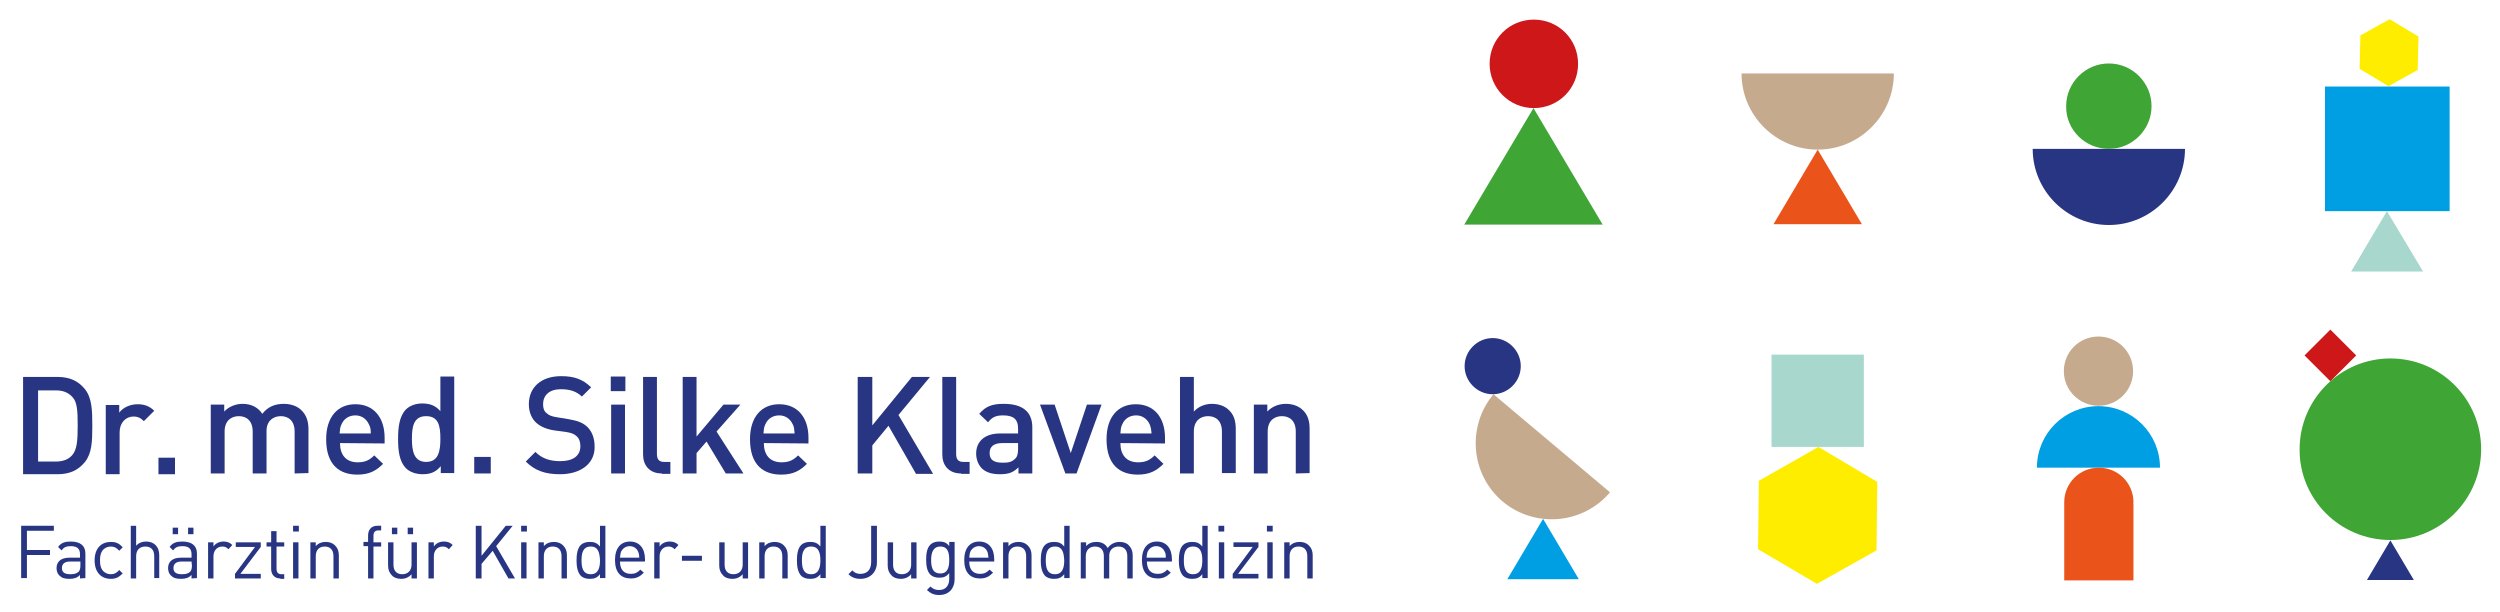 <svg xmlns="http://www.w3.org/2000/svg" xmlns:xlink="http://www.w3.org/1999/xlink" id="Ebene_1" x="0px" y="0px" viewBox="0 0 650 159" style="enable-background:new 0 0 650 159;" xml:space="preserve"><style type="text/css">	.st0{fill:#283583;}	.st1{fill:#3FA535;}	.st2{fill:#EA541B;}	.st3{fill:#CD1719;}	.st4{fill:#FFED00;}	.st5{fill:#A7D7CD;}	.st6{fill:#C5AA8E;}	.st7{fill:#009FE3;}</style><g>	<g>		<path class="st0" d="M22.1,120.1c-1.8,2.2-4,3.2-7.2,3.2H6V98h8.9c3.2,0,5.4,1,7.2,3.2c1.8,2.3,1.9,5.4,1.9,9.5    S23.9,117.8,22.1,120.1z M18.8,103.2c-1.1-1.2-2.5-1.7-4.3-1.7H9.9V120h4.6c1.8,0,3.3-0.5,4.3-1.7c1.2-1.4,1.4-3.7,1.4-7.5    C20.2,106.9,20.1,104.5,18.8,103.2z"></path>		<path class="st0" d="M37.4,109.5c-0.8-0.8-1.5-1.2-2.7-1.2c-2,0-3.6,1.6-3.6,4.1v10.9h-3.6v-18H31v2c0.9-1.3,2.8-2.2,4.8-2.2    c1.7,0,3.1,0.5,4.3,1.7L37.4,109.5z"></path>		<path class="st0" d="M41.2,123.3V119h4.3v4.3H41.2z"></path>	</g>	<g>		<path class="st0" d="M76.6,123.1v-10.9c0-2.8-1.6-4-3.6-4c-1.9,0-3.7,1.2-3.7,3.8v11.1h-3.6v-10.9c0-2.8-1.6-4-3.6-4    s-3.7,1.2-3.7,4v10.9h-3.6v-17.9h3.5v1.8c1.2-1.3,3-2,4.8-2c2.2,0,4,0.9,5.1,2.6c1.4-1.8,3.2-2.6,5.6-2.6c1.8,0,3.5,0.6,4.5,1.6    c1.4,1.3,1.9,3,1.9,5V123L76.6,123.1L76.6,123.1z"></path>		<path class="st0" d="M88.4,115.2c0,3.1,1.6,5,4.6,5c2,0,3.1-0.6,4.3-1.8l2.3,2.2c-1.8,1.8-3.6,2.8-6.7,2.8c-4.5,0-8.1-2.4-8.1-9.2    c0-5.8,3-9.1,7.6-9.1c4.8,0,7.6,3.5,7.6,8.7v1.5L88.4,115.2L88.4,115.2z M95.9,110.3c-0.6-1.3-1.8-2.3-3.5-2.3s-3,0.9-3.6,2.3    c-0.4,0.8-0.4,1.3-0.5,2.4h8.1C96.4,111.6,96.3,111,95.9,110.3z"></path>		<path class="st0" d="M114.6,123.1v-1.9c-1.3,1.6-2.8,2.1-4.7,2.1c-1.8,0-3.4-0.6-4.4-1.6c-1.7-1.8-2-4.6-2-7.6    c0-2.9,0.3-5.8,2-7.6c1-1,2.5-1.6,4.3-1.6c1.9,0,3.4,0.5,4.7,2v-9h3.6V123h-3.5V123.1z M110.8,108.2c-3.3,0-3.7,2.8-3.7,5.9    s0.5,6,3.7,6s3.7-2.8,3.7-6S114.1,108.2,110.8,108.2z"></path>		<path class="st0" d="M123.3,123.1v-4.3h4.3v4.3H123.3z"></path>	</g>	<g>		<path class="st0" d="M145.6,123.3c-3.8,0-6.5-0.9-8.9-3.3l2.5-2.5c1.8,1.8,3.9,2.4,6.5,2.4c3.3,0,5.2-1.4,5.2-3.9    c0-1.1-0.3-2-1-2.6c-0.6-0.6-1.5-0.9-2.8-1.1l-3-0.4c-2-0.3-3.6-1-4.7-2c-1.2-1.1-1.9-2.8-1.9-4.8c0-4.4,3.2-7.3,8.4-7.3    c3.4,0,5.6,0.8,7.8,2.9l-2.4,2.4c-1.6-1.5-3.4-1.9-5.5-1.9c-3,0-4.6,1.6-4.6,3.9c0,0.9,0.2,1.8,0.9,2.3c0.6,0.6,1.4,0.9,2.8,1.1    l3,0.5c2.3,0.4,3.6,0.9,4.7,1.9c1.3,1.2,2,3,2,5.2C154.7,120.6,150.9,123.3,145.6,123.3z"></path>		<path class="st0" d="M158.8,101.7v-3.8h3.8v3.8H158.8z M158.9,123.1v-17.9h3.6v17.9H158.9z"></path>		<path class="st0" d="M172.1,123.1c-3.4,0-4.9-2.3-4.9-4.9V98h3.6v20c0,1.4,0.5,2.1,1.9,2.1h1.6v3.1h-2.2V123.1z"></path>		<path class="st0" d="M188.7,123.1l-5-8.3l-2.6,3v5.3h-3.6V98h3.6v15.5l7-8.3h4.4l-6.2,7l7,10.9L188.7,123.1L188.7,123.1z"></path>		<path class="st0" d="M198.6,115.2c0,3.1,1.6,5,4.6,5c2,0,3.1-0.6,4.3-1.8l2.3,2.2c-1.8,1.8-3.6,2.8-6.7,2.8    c-4.5,0-8.1-2.4-8.1-9.2c0-5.8,3-9.1,7.6-9.1c4.8,0,7.6,3.5,7.6,8.7v1.5L198.6,115.2L198.6,115.2z M206.1,110.3    c-0.6-1.3-1.8-2.3-3.5-2.3s-3,0.9-3.6,2.3c-0.4,0.8-0.4,1.3-0.5,2.4h8.1C206.5,111.6,206.5,111,206.1,110.3z"></path>		<path class="st0" d="M238.1,123.1l-7.1-12.4l-4.2,5.1v7.3H223V98h3.8v12.6L237.1,98h4.7l-8.2,9.9l9,15.3h-4.5V123.1z"></path>		<path class="st0" d="M249.9,123.1c-3.4,0-4.9-2.3-4.9-4.9V98h3.6v20c0,1.4,0.5,2.1,1.9,2.1h1.6v3.1h-2.2V123.1z"></path>		<path class="st0" d="M264.8,123.1v-1.6c-1.3,1.3-2.5,1.8-4.8,1.8c-2.2,0-3.7-0.5-4.8-1.6c-0.9-1-1.4-2.3-1.4-3.8    c0-3,2.1-5.2,6.2-5.2h4.7v-1.3c0-2.3-1.1-3.4-3.9-3.4c-1.9,0-2.9,0.5-3.9,1.8l-2.3-2.2c1.7-2,3.4-2.6,6.4-2.6    c4.9,0,7.4,2.1,7.4,6.1v12H264.8z M264.7,115.2h-4.1c-2.2,0-3.3,0.9-3.3,2.6s1,2.5,3.4,2.5c1.3,0,2.3-0.1,3.2-1    c0.6-0.5,0.8-1.4,0.8-2.6V115.2z"></path>		<path class="st0" d="M279.9,123.1H277l-6.6-17.9h3.8l4.2,12.6l4.2-12.6h3.8L279.9,123.1z"></path>		<path class="st0" d="M291.3,115.2c0,3.1,1.6,5,4.6,5c2,0,3.1-0.6,4.3-1.8l2.3,2.2c-1.8,1.8-3.6,2.8-6.7,2.8    c-4.5,0-8.1-2.4-8.1-9.2c0-5.8,3-9.1,7.6-9.1c4.8,0,7.6,3.5,7.6,8.7v1.5L291.3,115.2L291.3,115.2z M298.9,110.3    c-0.6-1.3-1.8-2.3-3.5-2.3s-3,0.9-3.6,2.3c-0.4,0.8-0.4,1.3-0.5,2.4h8.1C299.3,111.6,299.2,111,298.9,110.3z"></path>		<path class="st0" d="M317.7,123.1v-10.9c0-2.8-1.6-4-3.6-4s-3.7,1.2-3.7,4v10.9h-3.6V98h3.6v9c1.2-1.3,2.9-2,4.7-2    s3.4,0.6,4.4,1.6c1.4,1.3,1.8,3,1.8,5V123h-3.6V123.1z"></path>		<path class="st0" d="M336.9,123.1v-10.9c0-2.8-1.6-4-3.6-4s-3.7,1.2-3.7,4v10.9H326v-17.9h3.5v1.8c1.2-1.3,3-2,4.8-2    s3.4,0.6,4.4,1.6c1.4,1.3,1.8,3,1.8,5V123L336.9,123.1L336.9,123.1z"></path>	</g>	<g>		<path class="st0" d="M7,138v5h6v1.3H7v6H5.5v-13.6H14v1.3H7z"></path>		<path class="st0" d="M20.8,150.4v-0.9c-0.7,0.7-1.5,1-2.7,1c-1.3,0-2-0.2-2.7-0.9c-0.5-0.5-0.7-1.2-0.7-1.9c0-1.7,1.2-2.7,3.3-2.7    h2.8v-0.9c0-1.4-0.7-2.1-2.4-2.1c-1.2,0-1.8,0.3-2.4,1.1l-0.9-0.9c0.8-1.1,1.8-1.4,3.3-1.4c2.5,0,3.8,1.1,3.8,3.1v6.4L20.8,150.4    L20.8,150.4z M20.8,146h-2.6c-1.4,0-2.1,0.6-2.1,1.7s0.7,1.6,2.2,1.6c0.8,0,1.5-0.1,2.1-0.6c0.3-0.3,0.5-0.8,0.5-1.6V146H20.8z"></path>		<path class="st0" d="M28.8,150.5c-2.4,0-4.2-1.6-4.2-4.8c0-3.2,1.8-4.8,4.2-4.8c1.3,0,2.1,0.3,3.1,1.4l-0.9,0.9    c-0.7-0.8-1.3-1.1-2.2-1.1s-1.7,0.4-2.2,1.1c-0.4,0.6-0.6,1.3-0.6,2.5s0.2,1.9,0.6,2.5c0.5,0.7,1.3,1.1,2.2,1.1s1.5-0.3,2.2-1.1    l0.9,0.9C30.9,150.1,30.1,150.5,28.8,150.5z"></path>		<path class="st0" d="M40.1,150.4v-5.8c0-1.7-0.9-2.5-2.3-2.5c-1.4,0-2.4,0.8-2.4,2.5v5.8H34v-13.7h1.4v5.2    c0.7-0.8,1.6-1.1,2.6-1.1c2.1,0,3.4,1.4,3.4,3.5v6h-1.3V150.4z"></path>		<path class="st0" d="M49.8,150.4v-0.9c-0.7,0.7-1.5,1-2.7,1c-1.3,0-2-0.2-2.7-0.9c-0.5-0.5-0.7-1.2-0.7-1.9c0-1.7,1.2-2.7,3.3-2.7    h2.8v-0.9c0-1.4-0.7-2.1-2.4-2.1c-1.2,0-1.8,0.3-2.4,1.1l-0.9-0.9c0.8-1.1,1.8-1.4,3.3-1.4c2.5,0,3.8,1.1,3.8,3.1v6.4L49.8,150.4    L49.8,150.4z M44.9,138.9v-1.7h1.4v1.7H44.9z M49.8,146h-2.6c-1.4,0-2.1,0.6-2.1,1.7s0.7,1.6,2.2,1.6c0.8,0,1.5-0.1,2.1-0.6    c0.3-0.3,0.5-0.8,0.5-1.6L49.8,146L49.8,146z M48.9,138.9v-1.7h1.4v1.7H48.9z"></path>		<path class="st0" d="M59.4,142.8c-0.5-0.5-0.9-0.7-1.6-0.7c-1.4,0-2.3,1.1-2.3,2.5v5.8h-1.4V141h1.4v1.1c0.5-0.8,1.5-1.3,2.6-1.3    c0.9,0,1.6,0.2,2.3,0.9L59.4,142.8z"></path>		<path class="st0" d="M61.1,150.4v-1.2l5.2-7h-5V141h6.5v1.2l-5.3,7h5.3v1.2H61.1z"></path>		<path class="st0" d="M72.9,150.4c-1.6,0-2.4-1.1-2.4-2.5v-5.8h-1.2V141h1.2v-2.9h1.4v2.9h2v1.1h-2v5.8c0,0.9,0.4,1.4,1.3,1.4h0.7    v1.2h-1V150.4z"></path>		<path class="st0" d="M76.2,138.3v-1.6h1.5v1.5h-1.5V138.3z M76.2,150.4V141h1.4v9.4H76.2z"></path>		<path class="st0" d="M86.7,150.4v-5.8c0-1.7-0.9-2.5-2.3-2.5s-2.3,0.9-2.3,2.5v5.8h-1.4V141h1.4v1c0.7-0.8,1.6-1.1,2.6-1.1    s1.8,0.3,2.4,0.9c0.7,0.7,1,1.5,1,2.6v6H86.7z"></path>		<path class="st0" d="M97.1,142v8.4h-1.4V142h-1.2v-1.1h1.2v-1.7c0-1.4,0.8-2.5,2.4-2.5h1v1.2h-0.7c-0.9,0-1.3,0.5-1.3,1.4v1.7h2    v1.1h-2V142z"></path>		<path class="st0" d="M107,150.4v-1.1c-0.7,0.8-1.6,1.2-2.7,1.2c-1,0-1.9-0.3-2.4-0.9c-0.7-0.7-1-1.5-1-2.6v-6h1.4v5.8    c0,1.7,0.9,2.5,2.3,2.5c1.4,0,2.4-0.9,2.4-2.5V141h1.4v9.4H107z M101.9,138.9v-1.7h1.4v1.7H101.9z M106,138.9v-1.7h1.4v1.7H106z"></path>		<path class="st0" d="M116.7,142.8c-0.5-0.5-0.9-0.7-1.6-0.7c-1.4,0-2.3,1.1-2.3,2.5v5.8h-1.4V141h1.4v1.1c0.5-0.8,1.5-1.3,2.6-1.3    c0.9,0,1.6,0.2,2.3,0.9L116.7,142.8z"></path>		<path class="st0" d="M132.2,150.4l-4.1-7.2l-2.9,3.4v3.8h-1.5v-13.7h1.5v7.8l6.3-7.8h1.8L129,142l4.9,8.4L132.2,150.4L132.2,150.4    z"></path>		<path class="st0" d="M135.5,138.3v-1.6h1.5v1.5h-1.5V138.3z M135.5,150.4V141h1.4v9.4H135.5z"></path>		<path class="st0" d="M146,150.4v-5.8c0-1.7-0.9-2.5-2.3-2.5c-1.4,0-2.3,0.9-2.3,2.5v5.8H140V141h1.4v1c0.7-0.8,1.6-1.1,2.6-1.1    s1.8,0.3,2.4,0.9c0.7,0.7,1,1.5,1,2.6v6H146z"></path>		<path class="st0" d="M156,150.4v-1.1c-0.8,1-1.6,1.2-2.7,1.2c-1,0-1.8-0.3-2.3-0.8c-0.9-1-1.1-2.5-1.1-4s0.2-3.1,1.1-4    c0.5-0.5,1.3-0.8,2.3-0.8c1.1,0,1.9,0.2,2.7,1.2v-5.4h1.4v13.6H156V150.4z M153.6,142.1c-2.1,0-2.4,1.8-2.4,3.6    c0,1.8,0.3,3.6,2.4,3.6c2,0,2.4-1.8,2.4-3.6C155.9,143.8,155.6,142.1,153.6,142.1z"></path>		<path class="st0" d="M161.2,146c0,2.1,1,3.2,2.8,3.2c1.1,0,1.7-0.3,2.5-1.1l0.9,0.8c-1,1-1.9,1.5-3.4,1.5c-2.5,0-4.1-1.5-4.1-4.8    c0-3.1,1.5-4.8,3.9-4.8s3.9,1.7,3.9,4.6v0.6L161.2,146L161.2,146z M165.9,143.4c-0.4-0.9-1.2-1.4-2.2-1.4s-1.8,0.6-2.2,1.4    c-0.2,0.5-0.2,0.8-0.3,1.6h5C166.2,144.2,166.1,143.9,165.9,143.4z"></path>		<path class="st0" d="M175.4,142.8c-0.5-0.5-0.9-0.7-1.6-0.7c-1.4,0-2.3,1.1-2.3,2.5v5.8h-1.4V141h1.4v1.1c0.5-0.8,1.5-1.3,2.6-1.3    c0.9,0,1.6,0.2,2.3,0.9L175.4,142.8z"></path>		<path class="st0" d="M177.3,145.8v-1.3h5.2v1.3H177.3z"></path>	</g>	<g>		<path class="st0" d="M193.1,150.4v-1.1c-0.7,0.8-1.6,1.2-2.7,1.2c-1,0-1.9-0.3-2.4-0.9c-0.7-0.7-1-1.5-1-2.6v-6h1.4v5.8    c0,1.7,0.9,2.5,2.3,2.5c1.4,0,2.4-0.9,2.4-2.5V141h1.4v9.4H193.1z"></path>		<path class="st0" d="M203.4,150.4v-5.8c0-1.7-0.9-2.5-2.3-2.5c-1.4,0-2.3,0.9-2.3,2.5v5.8h-1.4V141h1.4v1c0.7-0.8,1.6-1.1,2.6-1.1    s1.8,0.3,2.4,0.9c0.7,0.7,1,1.5,1,2.6v6H203.4z"></path>		<path class="st0" d="M213.3,150.4v-1.1c-0.8,1-1.6,1.2-2.7,1.2c-1,0-1.8-0.3-2.3-0.8c-0.9-1-1.1-2.5-1.1-4s0.2-3.1,1.1-4    c0.5-0.5,1.3-0.8,2.3-0.8c1.1,0,1.9,0.2,2.7,1.2v-5.4h1.4v13.6h-1.4V150.4z M210.9,142.1c-2.1,0-2.4,1.8-2.4,3.6    c0,1.8,0.3,3.6,2.4,3.6c2,0,2.4-1.8,2.4-3.6C213.3,143.8,212.9,142.1,210.9,142.1z"></path>		<path class="st0" d="M223.7,150.5c-1.3,0-2.3-0.4-3.1-1.2l1-1c0.5,0.5,1,0.9,2.1,0.9c1.8,0,2.8-1.1,2.8-3.1v-9.4h1.5v9.5    C228,148.8,226.2,150.5,223.7,150.5z"></path>		<path class="st0" d="M236.9,150.4v-1.1c-0.7,0.8-1.6,1.2-2.7,1.2c-1,0-1.9-0.3-2.4-0.9c-0.7-0.7-1-1.5-1-2.6v-6h1.4v5.8    c0,1.7,0.9,2.5,2.3,2.5s2.4-0.9,2.4-2.5V141h1.4v9.4H236.9z"></path>		<path class="st0" d="M244.2,154.7c-1.4,0-2.2-0.4-3.2-1.3l0.9-0.9c0.7,0.6,1.2,0.9,2.3,0.9c1.8,0,2.6-1.3,2.6-2.9V149    c-0.8,1-1.6,1.2-2.6,1.2s-1.8-0.3-2.3-0.8c-0.9-0.9-1.1-2.4-1.1-3.9s0.2-3,1.1-3.9c0.5-0.5,1.3-0.8,2.3-0.8s1.9,0.2,2.6,1.2v-1.1    h1.4v9.7C248.2,153,246.7,154.7,244.2,154.7z M244.5,142.1c-2,0-2.4,1.8-2.4,3.5c0,1.8,0.3,3.5,2.4,3.5c2,0,2.3-1.8,2.3-3.5    C246.8,143.8,246.5,142.1,244.5,142.1z"></path>		<path class="st0" d="M252,146c0,2.1,1,3.2,2.8,3.2c1.1,0,1.7-0.3,2.5-1.1l0.9,0.8c-1,1-1.9,1.5-3.4,1.5c-2.5,0-4.1-1.5-4.1-4.8    c0-3.1,1.5-4.8,3.9-4.8s3.9,1.7,3.9,4.6v0.6L252,146L252,146z M256.7,143.4c-0.4-0.9-1.2-1.4-2.2-1.4s-1.8,0.6-2.2,1.4    c-0.2,0.5-0.2,0.8-0.3,1.6h5C256.9,144.2,256.9,143.9,256.7,143.4z"></path>		<path class="st0" d="M266.8,150.4v-5.8c0-1.7-0.9-2.5-2.3-2.5s-2.3,0.9-2.3,2.5v5.8h-1.4V141h1.4v1c0.7-0.8,1.6-1.1,2.6-1.1    s1.8,0.3,2.4,0.9c0.7,0.7,1,1.5,1,2.6v6H266.8z"></path>		<path class="st0" d="M276.7,150.4v-1.1c-0.8,1-1.6,1.2-2.7,1.2c-1,0-1.8-0.3-2.3-0.8c-0.9-1-1.1-2.5-1.1-4s0.2-3.1,1.1-4    c0.5-0.5,1.3-0.8,2.3-0.8c1.1,0,1.9,0.2,2.7,1.2v-5.4h1.4v13.6h-1.4V150.4z M274.3,142.1c-2.1,0-2.4,1.8-2.4,3.6    c0,1.8,0.3,3.6,2.4,3.6c2,0,2.4-1.8,2.4-3.6C276.6,143.8,276.3,142.1,274.3,142.1z"></path>		<path class="st0" d="M293.1,150.4v-5.8c0-1.7-0.9-2.5-2.3-2.5s-2.4,0.9-2.4,2.4v5.9H287v-5.8c0-1.7-0.9-2.5-2.3-2.5    s-2.4,0.9-2.4,2.5v5.8H281V141h1.4v1c0.7-0.8,1.6-1.1,2.7-1.1c1.3,0,2.3,0.5,2.9,1.6c0.7-1,1.8-1.6,3.1-1.6c1,0,1.9,0.3,2.4,0.9    c0.7,0.7,1,1.5,1,2.6v6H293.1z"></path>		<path class="st0" d="M298.2,146c0,2.1,1,3.2,2.8,3.2c1.1,0,1.7-0.3,2.5-1.1l0.9,0.8c-1,1-1.9,1.5-3.4,1.5c-2.5,0-4.1-1.5-4.1-4.8    c0-3.1,1.5-4.8,3.9-4.8s3.9,1.7,3.9,4.6v0.6L298.2,146L298.2,146z M302.8,143.4c-0.4-0.9-1.2-1.4-2.2-1.4s-1.8,0.6-2.2,1.4    c-0.2,0.5-0.2,0.8-0.3,1.6h5C303.1,144.2,303.1,143.9,302.8,143.4z"></path>		<path class="st0" d="M312.6,150.4v-1.1c-0.8,1-1.6,1.2-2.7,1.2c-1,0-1.8-0.3-2.3-0.8c-0.9-1-1.1-2.5-1.1-4s0.2-3.1,1.1-4    c0.5-0.5,1.3-0.8,2.3-0.8c1.1,0,1.9,0.2,2.7,1.2v-5.4h1.4v13.6h-1.4V150.4z M310.2,142.1c-2.1,0-2.4,1.8-2.4,3.6    c0,1.8,0.3,3.6,2.4,3.6c2,0,2.4-1.8,2.4-3.6C312.6,143.8,312.2,142.1,310.2,142.1z"></path>		<path class="st0" d="M316.8,138.3v-1.6h1.5v1.5h-1.5V138.3z M316.9,150.4V141h1.4v9.4H316.9z"></path>		<path class="st0" d="M320.5,150.4v-1.2l5.2-7h-5V141h6.5v1.2l-5.3,7h5.3v1.2H320.5z"></path>		<path class="st0" d="M329.4,138.3v-1.6h1.5v1.5h-1.5V138.3z M329.5,150.4V141h1.4v9.4H329.5z"></path>		<path class="st0" d="M339.9,150.4v-5.8c0-1.7-0.9-2.5-2.3-2.5s-2.3,0.9-2.3,2.5v5.8h-1.4V141h1.4v1c0.7-0.8,1.6-1.1,2.6-1.1    s1.8,0.3,2.4,0.9c0.7,0.7,1,1.5,1,2.6v6H339.9z"></path>	</g></g><polygon class="st1" points="380.7,58.4 416.7,58.4 398.7,28.1 "></polygon><polygon class="st2" points="472.6,38.9 461.1,58.3 484.1,58.3 "></polygon><g>	<path class="st3" d="M398.8,28.1c6.4,0,11.5-5.1,11.5-11.5s-5.1-11.5-11.5-11.5s-11.5,5.1-11.5,11.5   C387.3,22.9,392.4,28.1,398.8,28.1"></path></g><g>	<polygon class="st4" points="472.8,116.2 457.3,125 457.1,142.8 472.4,151.8 487.9,143.1 488.1,125.3  "></polygon>	<rect x="460.6" y="92.2" class="st5" width="24" height="24"></rect></g><g>	<path class="st6" d="M452.8,19.1c0,10.9,8.9,19.8,19.8,19.8s19.8-8.9,19.8-19.8H452.8z"></path>	<path class="st0" d="M528.5,38.7c0,10.9,8.9,19.8,19.8,19.8s19.8-8.9,19.8-19.8H528.5z"></path>	<path class="st1" d="M548.3,38.7c6.1,0,11.1-5,11.1-11.1s-5-11.1-11.1-11.1s-11.1,5-11.1,11.1C537.1,33.7,542.1,38.7,548.3,38.7"></path>	<path class="st6" d="M388.3,102.5c-7,8.4-5.9,20.9,2.4,27.9c8.4,7,20.9,5.9,27.9-2.4L388.3,102.5z"></path></g><polygon class="st7" points="391.9,150.6 410.5,150.6 401.2,134.9 "></polygon><path class="st0" d="M388.1,102.5c4,0,7.3-3.3,7.3-7.3s-3.3-7.3-7.3-7.3s-7.3,3.3-7.3,7.3C380.8,99.2,384.1,102.5,388.1,102.5"></path><rect x="601.2" y="87.6" transform="matrix(0.707 -0.707 0.707 0.707 112.199 455.523)" class="st3" width="9.5" height="9.5"></rect><polygon class="st0" points="615.4,150.8 627.6,150.8 621.5,140.5 "></polygon><g>	<path class="st1" d="M621.5,140.4c13.1,0,23.6-10.6,23.6-23.6c0-13.1-10.6-23.6-23.6-23.6s-23.6,10.6-23.6,23.6   C597.8,129.8,608.4,140.4,621.5,140.4"></path></g><g>	<path class="st7" d="M529.6,121.6c0-8.9,7.2-16,16-16c8.9,0,16,7.2,16,16H529.6z"></path>	<path class="st6" d="M545.6,105.5c5,0,9-4,9-9s-4-9-9-9s-9,4-9,9S540.7,105.5,545.6,105.5"></path>	<path class="st2" d="M554.7,130.6c0-5-4-9-9-9s-9,4-9,9c0,0.1,0,0.2,0,0.4l0,0v19.9h18V131l0,0   C554.6,130.9,554.7,130.8,554.7,130.6z"></path></g><g>	<g>		<polygon class="st5" points="611.3,70.6 630,70.6 620.6,54.9   "></polygon>		<rect x="604.5" y="22.5" class="st7" width="32.4" height="32.4"></rect>		<polygon class="st4" points="621.3,5 613.7,9.2 613.5,17.9 621,22.4 628.6,18.2 628.8,9.5   "></polygon>	</g></g></svg>